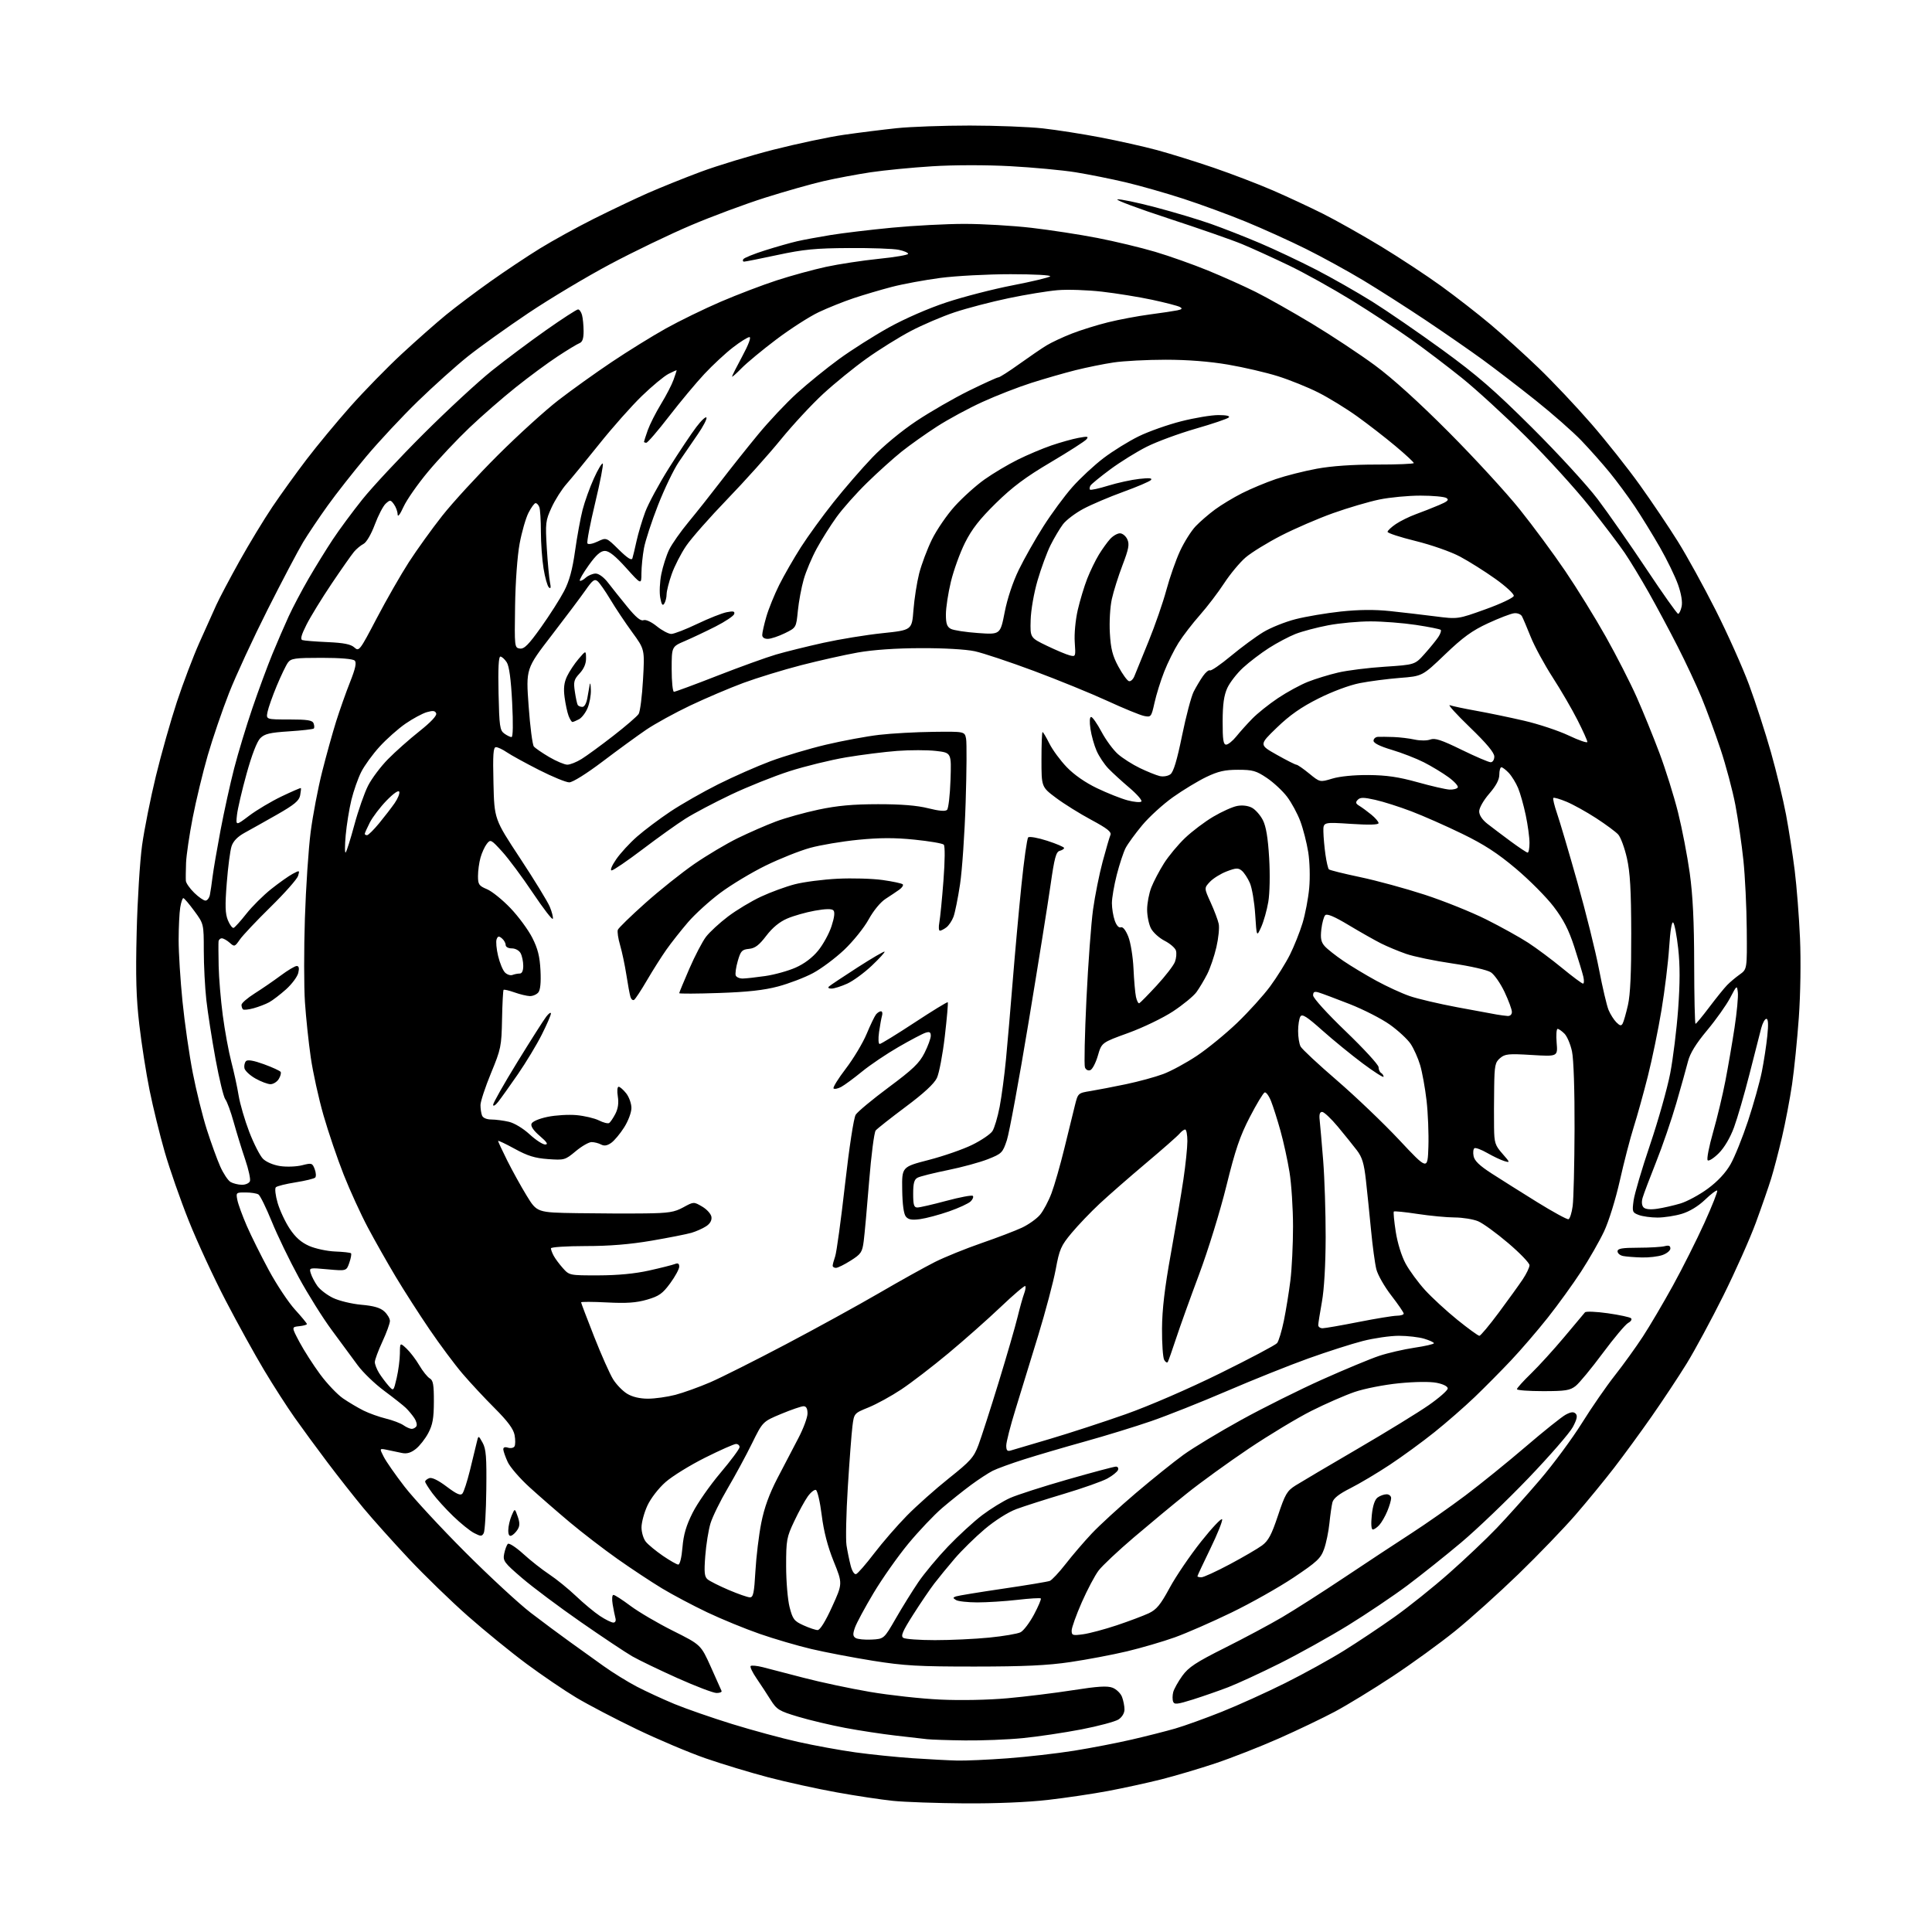 <?xml version="1.0" encoding="UTF-8" standalone="no"?>
<svg 
  version="1.1" 
  xmlns="http://www.w3.org/2000/svg" 
  xmlns:xlink="http://www.w3.org/1999/xlink" 
  xmlns:svg="http://www.w3.org/2000/svg"
  xmlns:rdf="http://www.w3.org/1999/02/22-rdf-syntax-ns#"
  xmlns:cc="http://creativecommons.org/ns#"
  xmlns:dc="http://purl.org/dc/elements/1.1/"
  viewBox="0 0 768 768"
  width="768"
  height="768"
>
<style>svg {background-color: white; }</style>"
<path stroke="none" fill="black" fill-rule="evenodd" d="M383.51,716.87C372.50,716.79 359.68,716.35 355.00,715.87C350.32,715.39 340.20,713.87 332.50,712.47C324.80,711.08 312.65,708.41 305.50,706.54C298.35,704.66 287.10,701.26 280.50,698.97C273.90,696.68 261.55,691.46 253.06,687.37C244.56,683.29 233.76,677.63 229.06,674.82C224.35,672.00 215.47,665.96 209.31,661.40C203.16,656.84 192.70,648.32 186.06,642.47C179.42,636.62 168.84,626.36 162.55,619.67C156.26,612.97 148.13,603.90 144.48,599.50C140.83,595.10 134.39,586.92 130.17,581.32C125.95,575.73 120.07,567.71 117.11,563.51C114.14,559.31 108.69,550.84 105.01,544.69C101.32,538.53 94.43,526.08 89.71,517.00C84.98,507.93 78.39,493.68 75.06,485.34C71.73,477.01 67.41,464.65 65.47,457.89C63.52,451.13 60.82,440.11 59.46,433.40C58.10,426.70 56.26,414.97 55.38,407.35C54.13,396.66 53.89,388.25 54.33,370.50C54.64,357.85 55.61,342.32 56.48,336.00C57.36,329.68 59.83,317.30 61.97,308.50C64.11,299.70 67.87,286.43 70.32,279.00C72.78,271.57 76.79,261.00 79.24,255.50C81.69,250.00 84.72,243.25 85.98,240.50C87.23,237.75 91.40,229.88 95.23,223.00C99.07,216.12 104.94,206.45 108.27,201.50C111.61,196.55 117.72,188.06 121.86,182.64C125.99,177.22 133.82,167.77 139.25,161.64C144.69,155.51 153.87,146.11 159.66,140.74C165.45,135.37 173.41,128.35 177.34,125.13C181.28,121.92 189.22,115.94 195.00,111.85C200.78,107.75 209.61,101.86 214.63,98.77C219.65,95.67 229.30,90.36 236.07,86.96C242.85,83.57 252.47,78.99 257.45,76.79C262.43,74.60 271.90,70.78 278.50,68.32C285.10,65.86 298.15,61.89 307.50,59.50C316.85,57.12 329.45,54.45 335.50,53.58C341.55,52.71 351.00,51.53 356.50,50.95C362.00,50.38 375.05,49.91 385.50,49.91C395.95,49.92 409.00,50.42 414.50,51.03C420.00,51.64 430.35,53.26 437.50,54.63C444.65,56.00 454.76,58.27 459.96,59.67C465.16,61.08 475.28,64.23 482.46,66.68C489.63,69.14 500.23,73.19 506.00,75.70C511.77,78.20 520.77,82.40 526.00,85.02C531.23,87.65 541.54,93.46 548.92,97.93C556.30,102.41 567.10,109.52 572.92,113.73C578.74,117.95 587.54,124.79 592.48,128.95C597.42,133.10 606.04,140.90 611.64,146.29C617.23,151.67 626.66,161.65 632.58,168.48C638.50,175.30 647.20,186.28 651.92,192.89C656.65,199.50 663.41,209.54 666.95,215.21C670.50,220.87 677.26,233.15 681.98,242.50C686.71,251.85 692.69,265.23 695.29,272.23C697.88,279.23 701.79,291.31 703.99,299.08C706.18,306.84 708.88,317.99 709.98,323.85C711.08,329.71 712.63,339.68 713.42,346.00C714.21,352.32 715.16,364.48 715.53,373.00C715.92,382.02 715.72,395.18 715.06,404.50C714.43,413.30 713.22,425.23 712.38,431.00C711.53,436.77 709.73,446.23 708.38,452.00C707.03,457.77 705.09,465.20 704.06,468.50C703.04,471.80 700.31,479.68 697.99,486.00C695.67,492.32 689.85,505.38 685.07,515.00C680.28,524.62 673.72,536.77 670.50,542.00C667.28,547.23 661.02,556.67 656.60,563.00C652.18,569.33 645.44,578.55 641.62,583.50C637.80,588.45 630.91,596.85 626.31,602.16C621.71,607.47 611.53,618.05 603.68,625.66C595.82,633.27 584.47,643.48 578.45,648.34C572.43,653.21 561.20,661.35 553.50,666.43C545.80,671.52 535.52,677.80 530.66,680.39C525.80,682.98 515.76,687.79 508.34,691.07C500.92,694.35 489.60,698.79 483.18,700.94C476.75,703.09 467.00,705.97 461.50,707.36C456.00,708.74 446.55,710.80 440.50,711.94C434.45,713.08 423.65,714.68 416.51,715.50C408.58,716.42 395.71,716.95 383.51,716.87zM380.50,699.85C383.80,699.93 392.80,699.53 400.50,698.96C408.20,698.39 420.10,697.03 426.94,695.94C433.79,694.84 444.14,692.84 449.94,691.49C455.75,690.15 463.50,688.18 467.17,687.12C470.83,686.06 479.16,683.06 485.67,680.46C492.18,677.87 503.57,672.70 511.00,668.99C518.42,665.28 528.93,659.48 534.34,656.10C539.75,652.73 548.75,646.73 554.33,642.76C559.92,638.80 569.67,631.00 575.99,625.41C582.32,619.83 590.88,611.72 595.02,607.38C599.16,603.05 606.88,594.43 612.17,588.23C617.47,582.03 624.96,571.90 628.82,565.72C632.68,559.53 638.58,551.00 641.94,546.74C645.29,542.49 650.30,535.54 653.07,531.30C655.84,527.06 661.21,517.94 665.01,511.04C668.81,504.15 674.44,492.94 677.52,486.15C680.60,479.35 682.89,473.56 682.61,473.28C682.33,472.99 680.16,474.62 677.80,476.89C675.11,479.47 671.65,481.58 668.57,482.51C665.86,483.33 661.50,484.00 658.88,484.00C656.27,484.00 652.92,483.54 651.43,482.97C648.88,482.01 648.77,481.69 649.38,477.22C649.73,474.63 652.68,464.62 655.94,455.00C659.19,445.38 662.79,432.62 663.94,426.66C665.08,420.69 666.50,409.20 667.09,401.13C667.84,390.81 667.85,383.65 667.11,377.05C666.54,371.89 665.65,367.25 665.13,366.73C664.56,366.16 663.94,369.98 663.51,376.65C663.12,382.62 661.75,393.83 660.46,401.56C659.18,409.30 656.74,421.10 655.05,427.79C653.36,434.48 650.83,443.61 649.41,448.08C648.00,452.55 645.52,462.12 643.90,469.35C642.24,476.75 639.50,485.56 637.64,489.50C635.82,493.36 631.70,500.56 628.49,505.50C625.27,510.45 619.30,518.71 615.22,523.85C611.14,529.00 604.58,536.62 600.65,540.78C596.72,544.95 590.22,551.51 586.21,555.36C582.20,559.20 575.00,565.49 570.21,569.32C565.42,573.16 557.45,578.98 552.50,582.25C547.55,585.53 540.52,589.71 536.87,591.56C532.24,593.89 530.06,595.61 529.65,597.24C529.33,598.53 528.80,602.26 528.46,605.54C528.13,608.82 527.18,613.41 526.35,615.75C525.02,619.48 523.54,620.86 514.19,627.12C508.33,631.03 497.23,637.29 489.52,641.02C481.81,644.76 471.68,649.19 467.00,650.87C462.32,652.55 453.77,655.05 448.00,656.43C442.23,657.80 432.10,659.72 425.50,660.69C416.42,662.04 407.17,662.47 387.50,662.48C365.12,662.49 359.48,662.17 347.00,660.18C339.02,658.90 328.00,656.80 322.50,655.50C317.00,654.20 307.77,651.50 302.00,649.49C296.23,647.49 286.84,643.64 281.15,640.94C275.45,638.23 267.35,633.94 263.15,631.40C258.94,628.86 251.00,623.61 245.50,619.73C240.00,615.85 231.45,609.28 226.50,605.13C221.55,600.97 214.35,594.71 210.50,591.20C206.65,587.70 202.75,583.18 201.82,581.17C200.90,579.15 200.11,576.91 200.07,576.18C200.03,575.33 200.68,575.08 201.92,575.47C202.97,575.81 204.14,575.58 204.51,574.98C204.89,574.37 204.91,572.34 204.56,570.47C204.10,568.03 201.86,565.01 196.64,559.78C192.63,555.78 186.86,549.58 183.81,546.00C180.75,542.42 174.89,534.55 170.77,528.50C166.65,522.45 160.58,513.00 157.29,507.50C154.00,502.00 149.03,493.23 146.25,488.00C143.47,482.77 139.14,473.32 136.64,467.00C134.14,460.68 130.51,450.02 128.59,443.33C126.67,436.64 124.39,426.29 123.53,420.33C122.67,414.37 121.63,404.50 121.22,398.39C120.81,392.28 120.80,377.28 121.20,365.07C121.59,352.86 122.63,337.41 123.49,330.73C124.36,324.05 126.41,313.29 128.05,306.82C129.68,300.35 132.19,291.33 133.62,286.77C135.06,282.22 137.55,275.17 139.17,271.10C141.30,265.72 141.80,263.40 141.00,262.60C140.32,261.92 135.28,261.50 127.87,261.50C117.21,261.50 115.68,261.72 114.45,263.40C113.69,264.44 111.69,268.60 110.01,272.63C108.33,276.66 106.69,281.32 106.35,282.98C105.75,286.00 105.75,286.00 114.91,286.00C122.24,286.00 124.18,286.31 124.65,287.54C124.98,288.39 125.02,289.32 124.73,289.60C124.45,289.88 120.03,290.39 114.90,290.72C107.24,291.22 105.21,291.70 103.47,293.44C102.15,294.76 100.10,300.07 98.03,307.53C96.20,314.11 94.48,321.48 94.21,323.89C93.71,328.29 93.71,328.29 99.10,324.22C102.07,321.98 107.85,318.55 111.93,316.59C116.02,314.64 119.47,313.14 119.60,313.27C119.72,313.40 119.59,314.71 119.31,316.19C118.90,318.31 117.00,319.89 110.15,323.80C105.39,326.50 99.60,329.76 97.27,331.03C94.43,332.59 92.71,334.36 92.04,336.42C91.49,338.12 90.63,344.68 90.14,351.00C89.42,360.08 89.52,363.20 90.60,365.84C91.36,367.67 92.38,369.02 92.88,368.84C93.37,368.65 95.65,366.13 97.92,363.24C100.20,360.35 104.64,355.93 107.78,353.43C110.93,350.93 114.78,348.20 116.34,347.37C119.12,345.89 119.17,345.91 118.49,348.18C118.10,349.45 113.20,355.00 107.59,360.50C101.99,366.00 96.47,371.85 95.33,373.50C93.33,376.39 93.18,376.43 91.30,374.75C90.22,373.79 88.82,373.00 88.17,373.00C87.53,373.00 86.94,373.56 86.87,374.25C86.80,374.94 86.82,379.32 86.92,384.00C87.01,388.68 87.75,397.51 88.56,403.63C89.37,409.75 90.90,418.08 91.96,422.13C93.02,426.18 94.33,432.20 94.86,435.50C95.40,438.80 97.30,445.31 99.09,449.97C100.88,454.62 103.33,459.42 104.54,460.64C105.84,461.93 108.67,463.13 111.39,463.54C113.95,463.92 117.86,463.77 120.08,463.21C123.91,462.23 124.17,462.31 125.10,464.75C125.63,466.17 125.72,467.68 125.29,468.11C124.85,468.54 121.35,469.39 117.50,470.00C113.65,470.61 110.12,471.49 109.65,471.96C109.18,472.42 109.50,475.22 110.36,478.17C111.22,481.12 113.37,485.73 115.15,488.41C117.42,491.85 119.70,493.86 122.87,495.27C125.35,496.36 130.00,497.36 133.21,497.49C136.42,497.61 139.27,497.93 139.53,498.20C139.79,498.46 139.49,500.15 138.86,501.96C137.72,505.25 137.72,505.25 130.28,504.58C122.85,503.90 122.84,503.91 123.55,506.20C123.94,507.47 125.11,509.70 126.14,511.16C127.17,512.63 129.98,514.78 132.37,515.94C134.78,517.10 139.83,518.32 143.62,518.66C148.54,519.09 151.14,519.84 152.75,521.30C153.99,522.43 155.00,524.14 155.00,525.10C155.00,526.07 153.65,529.78 152.00,533.34C150.35,536.91 149.00,540.55 149.00,541.45C149.00,542.34 149.76,544.29 150.68,545.79C151.61,547.28 153.29,549.53 154.40,550.80C156.44,553.10 156.44,553.10 157.68,547.80C158.36,544.88 158.93,540.51 158.96,538.08C159.00,533.65 159.00,533.65 161.60,536.08C163.02,537.41 165.32,540.41 166.69,542.76C168.07,545.10 169.94,547.43 170.85,547.94C172.18,548.68 172.49,550.47 172.47,557.18C172.45,563.78 171.99,566.36 170.25,569.66C169.04,571.94 166.81,574.79 165.29,575.98C163.34,577.52 161.73,577.99 159.77,577.58C158.24,577.26 155.60,576.71 153.90,576.35C150.80,575.71 150.80,575.71 152.54,579.10C153.49,580.97 157.23,586.33 160.84,591.00C164.46,595.67 175.31,607.40 184.96,617.05C194.61,626.71 206.32,637.53 211.00,641.12C215.68,644.70 222.59,649.85 226.38,652.56C230.16,655.28 236.23,659.64 239.88,662.25C243.52,664.86 249.50,668.56 253.16,670.47C256.83,672.38 263.58,675.49 268.16,677.39C272.75,679.28 283.02,682.85 291.00,685.32C298.98,687.79 310.79,690.99 317.25,692.43C323.71,693.88 333.96,695.75 340.02,696.59C346.08,697.43 356.32,698.48 362.77,698.92C369.22,699.35 377.20,699.77 380.50,699.85zM383.58,691.85C376.93,691.77 370.15,691.54 368.50,691.35C366.85,691.16 361.23,690.51 356.00,689.92C350.77,689.32 341.77,687.95 336.00,686.87C330.23,685.78 321.78,683.78 317.24,682.41C309.66,680.14 308.76,679.58 306.33,675.72C304.88,673.40 302.36,669.56 300.74,667.19C299.11,664.82 298.06,662.61 298.40,662.27C298.73,661.94 300.91,662.15 303.25,662.74C305.59,663.33 312.90,665.23 319.50,666.96C326.10,668.69 337.91,671.20 345.74,672.54C353.58,673.88 366.18,675.26 373.74,675.61C381.82,675.99 392.87,675.77 400.50,675.08C407.65,674.44 419.35,673.00 426.50,671.88C436.38,670.33 440.16,670.09 442.27,670.90C443.79,671.49 445.48,673.13 446.02,674.55C446.56,675.97 447.00,678.22 447.00,679.54C447.00,680.98 446.04,682.58 444.63,683.51C443.32,684.36 436.68,686.14 429.88,687.46C423.07,688.77 412.58,690.34 406.58,690.93C400.57,691.52 390.22,691.93 383.58,691.85zM474.20,675.58C468.05,677.51 466.80,677.65 466.34,676.44C466.03,675.64 466.05,673.96 466.36,672.69C466.68,671.42 468.31,668.50 469.97,666.19C472.48,662.73 475.39,660.81 486.87,655.06C494.50,651.24 504.74,645.77 509.62,642.90C514.51,640.03 525.70,632.88 534.50,627.00C543.30,621.12 555.23,613.26 561.00,609.53C566.77,605.80 576.45,599.03 582.50,594.48C588.55,589.93 599.35,581.19 606.50,575.06C613.65,568.93 620.79,563.22 622.36,562.37C624.47,561.24 625.52,561.12 626.35,561.95C627.17,562.77 626.87,564.18 625.22,567.28C623.99,569.60 616.07,578.71 607.62,587.53C599.17,596.35 587.14,607.87 580.88,613.14C574.62,618.41 564.94,626.12 559.38,630.29C553.81,634.45 543.24,641.56 535.88,646.10C528.52,650.63 516.31,657.43 508.74,661.22C501.17,665.00 491.95,669.26 488.24,670.69C484.53,672.11 478.21,674.31 474.20,675.58zM284.83,672.99C283.55,672.99 276.59,670.33 269.36,667.10C262.14,663.86 254.04,659.96 251.36,658.43C248.69,656.89 239.49,650.77 230.92,644.81C222.35,638.86 211.84,631.00 207.57,627.34C200.36,621.16 199.86,620.47 200.42,617.63C200.76,615.94 201.42,614.18 201.88,613.72C202.34,613.26 205.09,615.05 208.00,617.69C210.90,620.34 215.58,624.02 218.39,625.87C221.20,627.73 225.97,631.61 229.00,634.49C232.03,637.38 236.29,640.92 238.48,642.37C240.67,643.82 243.07,645.00 243.80,645.00C244.59,645.00 244.94,644.28 244.65,643.25C244.39,642.29 243.89,639.81 243.54,637.75C243.18,635.61 243.32,634.00 243.86,634.00C244.38,634.00 247.43,635.97 250.65,638.38C253.87,640.79 261.47,645.25 267.55,648.29C278.60,653.82 278.60,653.82 282.55,662.58C284.72,667.40 286.65,671.71 286.83,672.17C287.02,672.63 286.12,673.00 284.83,672.99zM346.45,651.76C351.40,651.50 351.40,651.50 356.09,643.36C358.66,638.89 362.69,632.40 365.04,628.94C367.39,625.48 372.70,619.11 376.84,614.77C380.98,610.44 387.10,604.83 390.43,602.30C393.77,599.78 398.76,596.70 401.53,595.47C404.30,594.23 414.60,590.92 424.41,588.11C434.23,585.30 442.86,583.00 443.60,583.00C444.34,583.00 444.71,583.60 444.42,584.34C444.14,585.08 442.24,586.60 440.20,587.73C438.17,588.85 430.43,591.59 423.00,593.81C415.57,596.03 406.99,598.78 403.93,599.92C400.68,601.14 395.47,604.45 391.43,607.86C387.62,611.08 382.24,616.37 379.47,619.61C376.70,622.85 373.06,627.30 371.38,629.50C369.69,631.70 365.92,637.25 363.00,641.84C358.74,648.53 357.97,650.37 359.09,651.08C359.87,651.57 365.51,651.98 371.64,651.98C377.77,651.99 387.45,651.54 393.14,650.98C398.84,650.42 404.48,649.46 405.68,648.85C406.88,648.24 409.29,645.06 411.03,641.80C412.77,638.53 413.99,635.65 413.74,635.40C413.49,635.15 409.28,635.40 404.39,635.97C399.50,636.53 392.35,636.98 388.50,636.98C384.65,636.97 380.84,636.55 380.03,636.04C378.73,635.22 378.73,635.05 380.03,634.59C380.84,634.30 389.21,632.93 398.64,631.54C408.06,630.16 416.46,628.76 417.30,628.44C418.13,628.12 420.98,625.08 423.63,621.68C426.27,618.28 430.93,612.85 433.97,609.62C437.01,606.38 444.90,599.15 451.50,593.53C458.10,587.92 466.65,581.05 470.50,578.27C474.35,575.49 484.65,569.26 493.40,564.44C502.14,559.62 516.65,552.39 525.63,548.37C534.62,544.35 544.79,540.12 548.23,538.98C551.68,537.83 557.99,536.38 562.25,535.74C566.51,535.11 570.00,534.31 570.00,533.95C570.00,533.60 568.26,532.80 566.13,532.16C564.01,531.52 559.47,531.00 556.05,531.00C552.63,531.00 546.20,531.93 541.76,533.06C537.33,534.19 527.57,537.32 520.07,540.01C512.58,542.70 498.08,548.50 487.86,552.90C477.63,557.30 464.02,562.71 457.62,564.92C451.21,567.13 439.34,570.78 431.23,573.03C423.13,575.28 412.27,578.47 407.11,580.11C401.94,581.75 396.32,583.80 394.61,584.66C392.90,585.53 389.02,588.06 386.00,590.29C382.98,592.52 377.83,596.63 374.56,599.42C371.30,602.21 365.22,608.62 361.06,613.65C356.90,618.69 350.68,627.52 347.24,633.28C343.80,639.04 340.48,645.21 339.86,646.98C338.95,649.57 339.01,650.40 340.11,651.12C340.88,651.61 343.73,651.90 346.45,651.76zM430.58,649.64C433.09,649.30 439.13,647.68 443.99,646.06C448.86,644.43 454.55,642.28 456.65,641.30C459.75,639.83 461.30,637.95 464.98,631.15C467.47,626.56 473.08,618.30 477.46,612.79C481.84,607.28 485.60,603.30 485.82,603.96C486.04,604.62 483.92,609.88 481.11,615.66C478.30,621.44 476.00,626.35 476.00,626.58C476.00,626.81 476.70,627.00 477.56,627.00C478.43,627.00 483.49,624.68 488.81,621.85C494.14,619.01 499.92,615.64 501.66,614.36C504.19,612.50 505.46,610.12 508.01,602.47C510.85,593.93 511.61,592.64 514.98,590.51C517.07,589.20 528.16,582.64 539.64,575.94C551.11,569.25 563.88,561.41 568.00,558.53C572.12,555.65 575.50,552.68 575.50,551.93C575.50,551.11 573.73,550.21 571.09,549.69C568.43,549.17 562.48,549.24 556.09,549.87C550.20,550.46 542.39,551.99 538.50,553.32C534.65,554.64 526.92,558.02 521.33,560.83C515.74,563.64 504.49,570.42 496.33,575.90C488.17,581.39 477.12,589.39 471.77,593.69C466.41,597.98 456.94,605.84 450.72,611.14C444.50,616.44 438.20,622.36 436.73,624.29C435.25,626.22 432.24,631.92 430.02,636.95C427.81,641.98 426.00,647.03 426.00,648.18C426.00,650.09 426.40,650.22 430.58,649.64zM325.02,647.98C325.97,647.99 328.11,644.56 330.75,638.75C334.97,629.50 334.97,629.50 331.41,620.70C329.00,614.73 327.46,608.81 326.64,602.27C325.98,596.98 324.93,592.48 324.32,592.27C323.71,592.07 322.25,593.25 321.08,594.89C319.91,596.53 317.50,600.94 315.73,604.69C312.70,611.08 312.50,612.18 312.50,622.50C312.50,628.57 313.12,635.90 313.87,638.85C315.11,643.67 315.67,644.40 319.37,646.08C321.64,647.11 324.18,647.97 325.02,647.98zM298.10,634.97C299.43,635.00 299.80,633.23 300.29,624.53C300.62,618.78 301.66,610.16 302.61,605.39C303.80,599.36 305.77,593.93 309.05,587.60C311.65,582.60 315.40,575.41 317.39,571.63C319.37,567.85 321.00,563.46 321.00,561.88C321.00,559.93 320.49,559.00 319.43,559.00C318.57,559.00 314.56,560.37 310.53,562.05C303.20,565.10 303.20,565.10 298.92,573.80C296.57,578.59 292.21,586.62 289.25,591.66C286.28,596.70 283.21,602.98 282.42,605.60C281.63,608.23 280.70,614.01 280.36,618.46C279.85,625.09 280.02,626.77 281.30,627.83C282.16,628.54 285.93,630.44 289.68,632.04C293.43,633.64 297.22,634.96 298.10,634.97zM340.31,625.73C340.96,625.52 344.20,621.81 347.50,617.48C350.80,613.16 356.65,606.42 360.50,602.50C364.35,598.58 371.86,591.90 377.19,587.65C385.84,580.76 387.11,579.33 388.97,574.36C390.11,571.30 393.70,560.18 396.93,549.65C400.16,539.12 403.57,527.39 404.49,523.58C405.42,519.77 406.60,515.55 407.12,514.19C407.63,512.83 407.83,511.50 407.56,511.22C407.28,510.95 402.88,514.69 397.78,519.55C392.67,524.41 383.32,532.69 377.00,537.95C370.68,543.22 362.25,549.68 358.28,552.32C354.31,554.96 348.46,558.17 345.28,559.46C339.50,561.81 339.50,561.81 338.85,567.00C338.49,569.85 337.67,580.71 337.02,591.14C336.37,601.56 336.14,611.98 336.50,614.29C336.86,616.61 337.60,620.22 338.14,622.31C338.70,624.52 339.61,625.96 340.31,625.73zM269.60,621.94C270.26,621.98 270.95,619.18 271.29,615.11C271.71,610.03 272.78,606.41 275.33,601.34C277.23,597.56 282.21,590.43 286.39,585.49C290.57,580.54 293.99,575.94 293.99,575.25C294.00,574.56 293.36,574.00 292.58,574.00C291.80,574.00 286.27,576.45 280.28,579.45C274.30,582.44 267.22,586.81 264.56,589.16C261.80,591.59 258.70,595.59 257.37,598.46C256.08,601.23 255.02,605.14 255.01,607.14C255.00,609.14 255.79,611.73 256.75,612.90C257.71,614.07 260.75,616.57 263.50,618.46C266.25,620.34 269.00,621.91 269.60,621.94zM192.29,609.45C191.55,610.78 191.11,610.77 188.48,609.42C186.84,608.58 183.09,605.55 180.14,602.69C177.18,599.84 173.47,595.74 171.89,593.60C170.30,591.45 169.00,589.37 169.00,588.96C169.00,588.55 169.73,587.93 170.63,587.59C171.67,587.19 174.19,588.41 177.54,590.94C181.52,593.94 183.06,594.63 183.82,593.71C184.38,593.05 185.72,588.90 186.81,584.50C187.90,580.10 189.10,575.15 189.48,573.50C190.17,570.50 190.17,570.50 191.84,573.50C193.22,575.99 193.47,579.18 193.31,592.23C193.21,600.88 192.75,608.63 192.29,609.45zM203.27,610.45C202.43,610.77 202.02,610.02 202.05,608.22C202.07,606.72 202.66,604.16 203.36,602.51C204.64,599.52 204.64,599.52 205.79,602.82C206.67,605.34 206.66,606.58 205.74,608.04C205.08,609.10 203.97,610.18 203.27,610.45zM545.71,608.00C545.10,608.00 544.95,605.77 545.31,602.27C545.70,598.50 546.50,596.11 547.64,595.27C548.60,594.57 550.20,594.00 551.19,594.00C552.19,594.00 553.00,594.69 553.00,595.53C553.00,596.37 552.31,598.72 551.46,600.75C550.62,602.77 549.20,605.23 548.31,606.21C547.42,607.20 546.25,608.00 545.71,608.00zM401.75,576.61C402.71,576.32 409.80,574.22 417.50,571.95C425.20,569.67 438.70,565.27 447.50,562.16C456.88,558.84 472.40,552.12 485.00,545.91C496.82,540.08 507.02,534.68 507.66,533.91C508.30,533.13 509.51,529.12 510.36,525.00C511.20,520.88 512.37,513.69 512.95,509.03C513.53,504.37 514.00,494.69 514.00,487.53C513.99,480.36 513.37,470.65 512.60,465.95C511.84,461.25 510.22,453.82 508.99,449.45C507.77,445.08 506.09,439.79 505.26,437.71C504.43,435.62 503.29,434.07 502.73,434.26C502.17,434.44 499.51,438.85 496.82,444.05C492.89,451.63 491.05,457.05 487.49,471.50C485.03,481.47 480.21,497.09 476.69,506.50C473.19,515.85 469.06,527.33 467.53,532.00C465.99,536.67 464.50,540.90 464.23,541.38C463.95,541.86 463.30,541.51 462.79,540.59C462.27,539.67 461.88,534.07 461.92,528.16C461.97,520.50 462.98,511.94 465.42,498.45C467.30,488.03 469.56,474.72 470.42,468.87C471.29,463.03 472.00,456.16 472.00,453.62C472.00,451.08 471.61,449.00 471.12,449.00C470.64,449.00 469.63,449.75 468.87,450.66C468.12,451.57 462.13,456.84 455.56,462.37C449.00,467.90 440.71,475.14 437.15,478.46C433.59,481.78 428.57,487.03 425.99,490.12C421.75,495.20 421.14,496.59 419.66,504.62C418.75,509.50 415.60,521.38 412.66,531.00C409.72,540.62 405.67,553.81 403.66,560.31C401.65,566.80 400.00,573.25 400.00,574.63C400.00,576.55 400.41,577.01 401.75,576.61zM163.66,568.00C164.33,568.00 165.17,567.53 165.53,566.96C165.88,566.38 165.51,564.92 164.70,563.71C163.89,562.49 162.38,560.69 161.36,559.69C160.34,558.70 156.45,555.63 152.73,552.87C149.00,550.11 144.24,545.52 142.16,542.68C140.07,539.83 135.45,533.57 131.90,528.76C128.34,523.96 122.42,514.51 118.75,507.76C115.07,501.02 110.24,491.02 108.02,485.55C105.79,480.08 103.42,475.25 102.74,474.82C102.06,474.38 99.76,474.02 97.62,474.02C93.84,474.00 93.76,474.07 94.36,477.05C94.69,478.72 96.38,483.33 98.10,487.30C99.82,491.26 103.77,499.19 106.87,504.93C109.96,510.66 114.64,517.70 117.25,520.57C119.86,523.43 122.00,526.03 122.00,526.33C122.00,526.63 120.62,527.01 118.93,527.19C115.87,527.50 115.87,527.50 119.05,533.50C120.81,536.80 124.49,542.55 127.24,546.28C129.99,550.02 134.10,554.34 136.37,555.90C138.64,557.45 142.30,559.62 144.50,560.72C146.70,561.81 150.71,563.25 153.41,563.91C156.11,564.57 159.25,565.76 160.38,566.55C161.52,567.35 162.99,568.00 163.66,568.00zM257.54,556.00C260.31,556.00 265.23,555.31 268.47,554.47C271.70,553.62 277.95,551.37 282.36,549.47C286.76,547.56 300.29,540.76 312.43,534.36C324.57,527.96 341.25,518.79 349.50,513.99C357.75,509.18 367.72,503.64 371.65,501.66C375.58,499.69 383.90,496.32 390.15,494.16C396.39,492.01 403.64,489.24 406.26,488.01C408.87,486.78 412.10,484.48 413.43,482.90C414.76,481.32 416.82,477.44 418.01,474.27C419.20,471.09 421.49,463.10 423.10,456.50C424.72,449.90 426.59,442.25 427.27,439.51C428.51,434.53 428.52,434.51 433.51,433.70C436.25,433.25 442.60,432.03 447.62,430.98C452.63,429.93 459.30,428.11 462.42,426.94C465.55,425.77 471.57,422.50 475.80,419.68C480.04,416.85 487.22,410.97 491.78,406.61C496.33,402.24 502.24,395.71 504.91,392.09C507.58,388.46 511.12,382.80 512.77,379.50C514.42,376.20 516.67,370.57 517.76,367.00C518.85,363.43 520.06,357.12 520.43,353.00C520.82,348.74 520.65,342.57 520.04,338.73C519.44,335.00 518.03,329.47 516.89,326.44C515.76,323.41 513.39,319.04 511.63,316.72C509.87,314.40 506.26,311.04 503.60,309.25C499.36,306.39 497.97,306.00 492.14,306.00C486.88,306.00 484.25,306.60 479.50,308.88C476.20,310.47 470.25,314.07 466.29,316.88C462.32,319.70 456.80,324.73 454.03,328.06C451.26,331.39 448.30,335.46 447.44,337.11C446.59,338.77 445.01,343.54 443.94,347.72C442.87,351.90 442.00,356.98 442.00,359.01C442.00,361.04 442.50,364.15 443.12,365.91C443.80,367.87 444.75,368.93 445.54,368.62C446.35,368.31 447.46,369.70 448.51,372.31C449.44,374.63 450.36,380.29 450.58,385.00C450.79,389.68 451.24,394.76 451.57,396.30C451.91,397.84 452.49,398.97 452.88,398.80C453.26,398.64 456.38,395.46 459.81,391.75C463.24,388.03 466.50,383.81 467.05,382.37C467.60,380.92 467.78,378.89 467.45,377.85C467.12,376.81 465.10,375.07 462.95,373.97C460.80,372.88 458.36,370.66 457.52,369.04C456.68,367.42 456.00,364.06 456.00,361.57C456.00,359.08 456.75,355.12 457.67,352.77C458.59,350.42 460.85,346.13 462.68,343.22C464.51,340.32 468.29,335.77 471.07,333.12C473.86,330.46 478.90,326.65 482.29,324.65C485.67,322.65 489.95,320.72 491.80,320.38C493.86,319.99 496.13,320.27 497.67,321.09C499.05,321.83 501.00,324.04 502.01,326.01C503.28,328.52 504.03,333.01 504.51,341.04C504.90,347.66 504.75,355.04 504.17,358.50C503.61,361.80 502.34,366.30 501.35,368.50C499.54,372.50 499.54,372.50 498.96,363.50C498.64,358.55 497.69,352.93 496.84,351.00C496.00,349.07 494.56,346.88 493.64,346.12C492.22,344.94 491.35,344.98 487.64,346.39C485.25,347.30 482.25,349.17 480.97,350.53C478.64,353.01 478.64,353.01 481.26,358.76C482.70,361.92 484.14,365.74 484.46,367.26C484.78,368.77 484.36,372.94 483.53,376.53C482.70,380.11 481.06,384.93 479.88,387.24C478.70,389.55 476.78,392.76 475.62,394.37C474.45,395.98 470.25,399.43 466.29,402.04C462.31,404.66 454.34,408.50 448.50,410.62C437.92,414.45 437.92,414.45 436.42,419.64C435.59,422.49 434.24,425.08 433.42,425.39C432.55,425.73 431.66,425.27 431.28,424.30C430.93,423.38 431.20,411.13 431.88,397.07C432.56,383.00 433.75,367.00 434.51,361.50C435.28,356.00 436.99,347.45 438.32,342.50C439.65,337.55 441.04,332.79 441.41,331.92C441.92,330.72 440.16,329.32 433.83,325.92C429.29,323.49 422.97,319.55 419.79,317.17C414.00,312.83 414.00,312.83 414.00,301.92C414.00,295.91 414.19,291.00 414.43,291.00C414.67,291.00 415.88,293.05 417.14,295.56C418.39,298.07 421.49,302.29 424.04,304.94C426.94,307.97 431.42,311.09 436.08,313.32C440.16,315.28 445.62,317.45 448.22,318.14C450.81,318.83 453.28,319.05 453.71,318.62C454.13,318.20 452.01,315.75 448.99,313.18C445.97,310.62 442.19,307.16 440.60,305.51C439.00,303.85 436.90,300.70 435.93,298.50C434.96,296.30 433.85,292.36 433.47,289.75C433.05,286.86 433.15,285.00 433.75,285.00C434.28,285.00 436.14,287.66 437.87,290.90C439.60,294.15 442.54,298.14 444.40,299.77C446.26,301.41 450.19,303.91 453.14,305.33C456.09,306.75 459.62,308.17 461.00,308.50C462.40,308.83 464.27,308.52 465.25,307.79C466.48,306.89 467.88,302.25 469.88,292.44C471.46,284.71 473.54,276.83 474.51,274.94C475.48,273.05 477.14,270.26 478.21,268.74C479.28,267.22 480.52,266.21 480.98,266.49C481.43,266.77 485.19,264.18 489.32,260.75C493.46,257.31 499.25,253.05 502.19,251.27C505.13,249.49 510.90,247.18 515.02,246.13C519.13,245.08 527.23,243.71 533.01,243.09C540.15,242.33 546.40,242.27 552.51,242.91C557.46,243.43 565.55,244.38 570.50,245.01C579.50,246.16 579.50,246.16 590.50,242.20C596.56,240.03 601.61,237.63 601.75,236.88C601.89,236.12 598.59,233.06 594.41,230.09C590.23,227.11 583.90,223.13 580.35,221.24C576.71,219.31 568.99,216.60 562.69,215.05C556.54,213.54 551.53,211.90 551.57,211.40C551.62,210.91 553.10,209.51 554.88,208.31C556.66,207.11 560.23,205.35 562.81,204.41C565.39,203.47 569.52,201.85 571.98,200.80C575.48,199.33 576.14,198.70 574.98,197.97C574.17,197.45 569.54,197.02 564.71,197.02C559.87,197.01 552.49,197.71 548.30,198.57C544.11,199.44 535.85,201.87 529.94,203.98C524.04,206.08 514.74,210.10 509.28,212.90C503.82,215.71 497.48,219.61 495.17,221.58C492.87,223.55 489.03,228.16 486.63,231.83C484.24,235.50 479.89,241.20 476.97,244.50C474.05,247.80 470.24,252.75 468.50,255.50C466.76,258.25 464.19,263.43 462.79,267.00C461.38,270.57 459.65,276.13 458.94,279.34C457.68,285.00 457.56,285.16 454.81,284.61C453.26,284.30 446.70,281.62 440.24,278.64C433.78,275.67 420.62,270.30 411.00,266.71C401.38,263.12 390.80,259.60 387.50,258.88C383.96,258.12 375.14,257.61 366.00,257.65C356.13,257.68 347.05,258.31 341.00,259.38C335.77,260.31 325.65,262.58 318.50,264.42C311.35,266.27 301.00,269.44 295.50,271.47C290.00,273.51 280.49,277.56 274.36,280.47C268.23,283.39 260.37,287.71 256.89,290.07C253.41,292.44 245.62,298.11 239.58,302.69C233.15,307.55 227.64,311.00 226.28,311.00C225.01,311.00 219.58,308.77 214.23,306.05C208.88,303.33 203.15,300.19 201.50,299.06C199.85,297.93 197.90,297.01 197.16,297.01C196.08,297.00 195.88,299.82 196.16,311.31C196.50,325.62 196.50,325.62 206.73,341.15C212.36,349.69 217.67,358.37 218.54,360.43C219.40,362.50 219.95,364.66 219.76,365.23C219.56,365.81 215.98,361.15 211.78,354.89C207.59,348.62 202.10,341.25 199.59,338.50C195.19,333.67 194.98,333.57 193.51,335.45C192.67,336.53 191.54,339.00 191.00,340.95C190.45,342.90 190.01,346.18 190.01,348.24C190.00,351.58 190.38,352.13 193.58,353.47C195.55,354.29 199.76,357.69 202.93,361.01C206.10,364.33 210.00,369.63 211.59,372.77C213.80,377.12 214.57,380.23 214.85,385.76C215.09,390.55 214.80,393.54 213.99,394.51C213.31,395.33 211.80,395.98 210.63,395.96C209.46,395.93 206.72,395.28 204.54,394.50C202.36,393.73 200.40,393.27 200.18,393.48C199.97,393.70 199.69,398.97 199.57,405.19C199.36,415.94 199.14,417.00 195.17,426.61C192.88,432.18 191.00,437.88 191.00,439.28C191.00,440.69 191.27,442.55 191.61,443.42C191.98,444.39 193.43,445.01 195.36,445.02C197.09,445.04 200.20,445.44 202.28,445.93C204.45,446.43 207.96,448.55 210.51,450.90C212.95,453.16 215.75,454.98 216.73,454.96C218.02,454.94 217.44,454.02 214.60,451.58C212.07,449.42 210.90,447.70 211.28,446.71C211.63,445.80 214.24,444.68 217.66,443.97C220.85,443.30 226.03,443.00 229.18,443.28C232.32,443.57 236.32,444.51 238.07,445.38C239.81,446.26 241.64,446.72 242.13,446.42C242.62,446.12 243.73,444.48 244.61,442.79C245.69,440.69 246.01,438.46 245.59,435.85C245.24,433.68 245.39,432.00 245.92,432.00C246.43,432.00 247.79,433.19 248.93,434.63C250.07,436.08 251.00,438.70 251.00,440.44C251.00,442.22 249.73,445.61 248.10,448.17C246.51,450.69 244.19,453.45 242.95,454.32C241.35,455.44 240.17,455.63 238.91,454.95C237.93,454.43 236.24,454.00 235.16,454.00C234.08,454.00 231.24,455.63 228.86,457.62C224.64,461.14 224.35,461.22 217.85,460.76C212.62,460.38 209.74,459.49 204.59,456.66C200.96,454.67 198.00,453.27 198.00,453.54C198.00,453.82 199.62,457.30 201.60,461.27C203.59,465.25 207.06,471.54 209.33,475.25C213.46,482.00 213.46,482.00 229.48,482.25C238.29,482.39 250.44,482.43 256.48,482.35C265.83,482.23 268.08,481.87 271.61,479.94C275.76,477.67 275.76,477.67 279.13,479.64C280.98,480.72 282.64,482.56 282.81,483.74C283.01,485.12 282.27,486.44 280.68,487.47C279.34,488.35 276.73,489.51 274.87,490.06C273.02,490.60 265.88,492.01 259.00,493.19C250.39,494.66 242.22,495.33 232.75,495.33C225.19,495.34 219.00,495.74 219.00,496.23C219.00,496.73 219.49,498.06 220.10,499.19C220.70,500.32 222.35,502.54 223.77,504.12C226.32,506.98 226.40,507.00 237.92,506.98C245.56,506.96 252.39,506.31 258.00,505.06C262.68,504.02 267.29,502.85 268.25,502.48C269.51,501.98 270.00,502.27 270.00,503.51C270.00,504.46 268.39,507.43 266.42,510.11C263.38,514.25 261.98,515.24 257.21,516.63C252.93,517.87 249.10,518.14 241.29,517.74C235.63,517.45 231.00,517.43 231.00,517.70C231.00,517.97 233.33,524.11 236.18,531.34C239.03,538.58 242.42,546.20 243.72,548.29C245.01,550.37 247.52,552.95 249.29,554.03C251.35,555.29 254.30,555.99 257.54,556.00zM613.37,553.00C607.66,553.00 603.00,552.65 603.00,552.22C603.00,551.79 605.54,548.97 608.64,545.97C611.74,542.96 617.66,536.45 621.81,531.50C625.96,526.55 629.66,522.13 630.05,521.68C630.43,521.22 634.52,521.39 639.12,522.04C643.73,522.70 647.89,523.59 648.36,524.02C648.83,524.46 648.33,525.29 647.24,525.87C646.15,526.45 641.60,531.87 637.11,537.91C632.63,543.94 627.79,549.81 626.35,550.94C624.09,552.72 622.31,553.00 613.37,553.00zM588.07,531.00C588.55,531.00 592.03,526.84 595.81,521.75C599.59,516.66 603.88,510.71 605.34,508.52C606.80,506.33 608.00,503.82 608.00,502.94C608.00,502.07 604.19,498.11 599.52,494.14C594.86,490.17 589.48,486.26 587.56,485.46C585.64,484.66 581.46,483.98 578.28,483.96C575.10,483.95 568.45,483.31 563.50,482.56C558.55,481.80 554.31,481.38 554.07,481.60C553.84,481.83 554.18,485.45 554.83,489.64C555.53,494.14 557.14,499.32 558.76,502.31C560.27,505.09 563.75,509.83 566.49,512.84C569.24,515.85 575.02,521.17 579.34,524.66C583.66,528.15 587.59,531.00 588.07,531.00zM525.75,528.00C526.71,527.99 533.12,526.88 540.00,525.52C546.88,524.16 553.74,523.04 555.25,523.02C556.76,523.01 558.00,522.63 558.00,522.18C558.00,521.73 555.78,518.50 553.07,514.99C550.36,511.49 547.68,506.80 547.12,504.56C546.56,502.33 545.61,495.32 545.01,489.00C544.40,482.68 543.49,473.73 542.97,469.12C542.23,462.49 541.48,460.01 539.38,457.26C537.92,455.34 534.52,451.13 531.83,447.89C529.13,444.65 526.32,442.00 525.57,442.00C524.64,442.00 524.33,443.00 524.59,445.25C524.79,447.04 525.41,454.26 525.98,461.30C526.54,468.35 526.98,482.07 526.97,491.80C526.94,502.73 526.38,512.56 525.48,517.50C524.69,521.90 524.03,526.06 524.02,526.75C524.01,527.44 524.79,528.00 525.75,528.00zM332.30,504.00C331.59,504.00 331.00,503.62 331.00,503.15C331.00,502.68 331.45,500.99 332.00,499.40C332.55,497.80 334.31,484.98 335.90,470.89C337.58,456.09 339.37,444.38 340.15,443.13C340.89,441.94 346.79,437.04 353.26,432.23C362.91,425.06 365.46,422.62 367.51,418.55C368.88,415.83 370.00,412.77 370.00,411.74C370.00,410.30 369.52,410.02 367.92,410.53C366.77,410.89 361.93,413.44 357.17,416.19C352.40,418.94 345.86,423.35 342.64,425.99C339.41,428.63 335.70,431.36 334.39,432.06C333.08,432.76 331.71,433.04 331.35,432.68C330.99,432.33 333.19,428.76 336.25,424.77C339.30,420.77 343.01,414.57 344.50,411.00C345.99,407.43 347.67,403.94 348.23,403.25C348.79,402.56 349.67,402.00 350.19,402.00C350.71,402.00 350.91,402.79 350.62,403.75C350.34,404.71 349.81,407.64 349.44,410.25C349.06,412.94 349.17,415.00 349.69,415.00C350.19,415.00 356.40,411.19 363.49,406.53C370.58,401.86 376.55,398.21 376.75,398.41C376.95,398.61 376.42,404.70 375.58,411.93C374.74,419.17 373.32,426.63 372.43,428.51C371.34,430.80 367.20,434.63 359.99,440.00C354.05,444.44 348.70,448.66 348.10,449.38C347.50,450.10 346.33,459.20 345.49,469.60C344.66,479.99 343.69,490.69 343.34,493.36C342.77,497.78 342.30,498.49 338.16,501.11C335.66,502.70 333.02,504.00 332.30,504.00zM652.60,499.86C649.80,499.79 646.49,499.53 645.25,499.29C644.01,499.06 643.00,498.22 643.00,497.43C643.00,496.31 644.77,496.00 651.25,495.99C655.79,495.98 660.51,495.70 661.75,495.37C663.36,494.94 664.00,495.20 664.00,496.29C664.00,497.12 662.58,498.30 660.85,498.90C659.12,499.51 655.41,499.94 652.60,499.86zM365.78,484.62C362.48,485.07 361.10,484.83 360.10,483.62C359.24,482.59 358.73,478.82 358.64,472.94C358.50,463.86 358.50,463.86 369.20,461.09C375.08,459.57 382.85,456.87 386.47,455.09C390.09,453.31 393.71,450.85 394.50,449.64C395.30,448.42 396.59,444.07 397.38,439.96C398.16,435.86 399.30,427.32 399.90,421.00C400.51,414.68 401.70,400.73 402.57,390.00C403.43,379.27 404.98,362.22 406.01,352.11C407.04,342.00 408.26,333.34 408.72,332.88C409.18,332.42 412.59,333.02 416.28,334.22C419.98,335.42 423.00,336.71 423.00,337.09C423.00,337.46 422.21,337.97 421.24,338.23C419.80,338.60 419.14,341.05 417.64,351.59C416.63,358.69 412.70,383.29 408.89,406.26C405.09,429.23 401.19,450.38 400.24,453.26C398.58,458.25 398.22,458.61 392.74,460.78C389.57,462.04 382.37,464.00 376.74,465.14C371.11,466.28 365.71,467.64 364.75,468.15C363.41,468.85 363.00,470.35 363.00,474.54C363.00,478.97 363.31,480.00 364.67,480.00C365.58,480.00 370.77,478.81 376.19,477.35C381.60,475.90 386.34,475.01 386.71,475.38C387.08,475.75 386.70,476.73 385.87,477.56C385.03,478.40 381.15,480.19 377.25,481.55C373.34,482.91 368.18,484.29 365.78,484.62zM623.50,484.66C624.05,484.48 624.80,482.13 625.16,479.42C625.53,476.71 625.86,462.93 625.91,448.80C625.96,433.45 625.55,421.02 624.89,417.94C624.29,415.11 622.94,411.94 621.89,410.89C620.85,409.85 619.63,409.00 619.17,409.00C618.71,409.00 618.54,411.47 618.79,414.50C619.25,420.00 619.25,420.00 608.87,419.37C599.63,418.81 598.26,418.95 596.30,420.62C594.34,422.29 594.08,423.54 593.96,432.00C593.88,437.23 593.85,444.52 593.91,448.22C593.99,454.29 594.31,455.28 597.23,458.60C600.34,462.16 600.37,462.25 597.98,461.54C596.61,461.13 593.58,459.69 591.24,458.35C588.89,457.00 586.59,456.14 586.12,456.43C585.65,456.72 585.49,458.12 585.77,459.56C586.12,461.42 588.14,463.37 592.88,466.43C596.52,468.78 604.67,473.91 611.00,477.84C617.33,481.76 622.95,484.83 623.50,484.66zM658.80,480.50C661.17,480.15 665.28,479.21 667.95,478.42C670.62,477.63 675.53,474.97 678.87,472.52C682.82,469.61 685.96,466.24 687.91,462.83C689.55,459.96 692.69,452.18 694.88,445.55C697.07,438.92 699.53,430.12 700.36,426.00C701.18,421.88 702.16,415.46 702.54,411.75C703.01,407.16 702.89,405.00 702.16,405.00C701.56,405.00 700.64,406.69 700.10,408.75C699.57,410.81 697.47,419.02 695.44,427.00C693.41,434.98 690.64,444.50 689.29,448.17C687.78,452.27 685.44,456.23 683.23,458.44C681.25,460.41 679.27,461.67 678.83,461.23C678.38,460.78 679.35,455.78 680.97,450.11C682.59,444.44 684.80,435.24 685.87,429.65C686.95,424.07 688.59,414.55 689.51,408.50C690.43,402.45 691.02,396.15 690.82,394.50C690.47,391.55 690.42,391.59 687.75,396.68C686.26,399.52 682.15,405.32 678.62,409.55C674.18,414.87 671.83,418.68 671.02,421.87C670.37,424.42 668.28,431.90 666.37,438.50C664.45,445.10 660.83,455.68 658.30,462.00C655.78,468.32 653.38,474.69 652.96,476.15C652.49,477.79 652.63,479.24 653.35,479.97C654.09,480.71 656.05,480.91 658.80,480.50zM96.14,470.97C97.60,470.99 99.04,470.34 99.35,469.54C99.66,468.74 98.81,464.86 97.47,460.92C96.13,456.98 94.08,450.32 92.91,446.13C91.75,441.93 90.24,437.82 89.57,437.00C88.90,436.18 87.15,428.98 85.68,421.00C84.22,413.02 82.57,402.45 82.02,397.50C81.47,392.55 81.01,383.72 81.01,377.88C81.00,367.25 81.00,367.25 77.25,362.14C75.19,359.33 73.22,357.02 72.88,357.02C72.54,357.01 71.98,358.69 71.64,360.75C71.30,362.81 71.02,368.60 71.01,373.61C71.00,378.62 71.69,389.61 72.54,398.04C73.38,406.47 75.22,419.24 76.62,426.43C78.02,433.62 80.54,443.77 82.21,449.00C83.88,454.23 86.27,460.81 87.52,463.64C88.77,466.47 90.63,469.27 91.65,469.86C92.67,470.45 94.69,470.95 96.14,470.97zM567.81,455.85C567.98,450.71 567.65,442.45 567.08,437.50C566.51,432.55 565.36,426.21 564.53,423.41C563.70,420.61 561.99,416.80 560.74,414.94C559.48,413.08 555.77,409.64 552.48,407.30C549.19,404.96 542.00,401.29 536.50,399.13C531.00,396.98 525.49,394.91 524.25,394.54C522.50,394.01 522.00,394.27 521.98,395.68C521.97,396.72 527.53,402.85 534.98,410.01C542.14,416.89 548.00,423.28 548.00,424.20C548.00,425.13 548.45,426.16 549.00,426.50C549.55,426.84 550.00,427.52 550.00,428.01C550.00,428.50 546.29,426.14 541.75,422.76C537.21,419.37 529.98,413.47 525.67,409.63C519.49,404.12 517.65,402.94 516.93,404.07C516.44,404.86 516.02,407.44 516.02,409.82C516.01,412.19 516.45,414.98 517.01,416.01C517.56,417.05 524.06,423.11 531.46,429.48C538.85,435.86 549.99,446.50 556.20,453.13C567.50,465.19 567.50,465.19 567.81,455.85zM198.03,438.00C196.94,439.38 196.03,439.91 196.02,439.19C196.01,438.47 200.34,430.82 205.65,422.19C210.96,413.56 216.13,405.43 217.15,404.12C218.17,402.80 219.00,402.25 219.00,402.89C219.00,403.53 217.37,407.30 215.37,411.27C213.38,415.25 209.10,422.32 205.88,427.00C202.65,431.68 199.12,436.62 198.03,438.00zM107.51,430.98C106.40,430.97 103.70,429.95 101.51,428.71C99.31,427.46 97.36,425.62 97.16,424.62C96.97,423.61 97.26,422.34 97.80,421.80C98.45,421.15 100.89,421.58 104.92,423.05C108.30,424.28 111.29,425.66 111.56,426.10C111.84,426.55 111.49,427.84 110.79,428.96C110.09,430.08 108.61,430.99 107.51,430.98zM645.05,406.84C645.45,406.10 646.39,402.80 647.14,399.50C648.08,395.36 648.48,386.53 648.44,371.00C648.40,353.77 648.00,346.77 646.72,341.10C645.80,337.04 644.25,332.83 643.27,331.74C642.30,330.66 638.35,327.74 634.50,325.24C630.65,322.74 625.35,319.80 622.73,318.71C620.10,317.61 617.74,316.93 617.47,317.19C617.21,317.46 617.88,320.24 618.96,323.39C620.04,326.53 623.68,338.82 627.03,350.70C630.39,362.59 634.27,378.18 635.64,385.36C637.02,392.53 638.72,399.79 639.43,401.49C640.14,403.19 641.53,405.39 642.52,406.38C643.96,407.81 644.47,407.91 645.05,406.84zM674.00,406.98C674.27,406.96 676.75,403.97 679.50,400.32C682.25,396.68 685.42,392.75 686.55,391.60C687.67,390.44 689.92,388.55 691.55,387.39C694.50,385.28 694.50,385.28 694.36,369.39C694.29,360.65 693.69,348.32 693.03,342.00C692.37,335.68 690.93,325.77 689.84,320.00C688.74,314.23 686.07,304.21 683.91,297.74C681.75,291.27 678.36,282.05 676.37,277.24C674.38,272.43 670.12,263.32 666.89,257.00C663.67,250.68 658.49,241.00 655.38,235.50C652.27,230.00 647.98,222.92 645.84,219.77C643.70,216.62 637.39,208.29 631.81,201.27C626.23,194.25 614.85,181.75 606.52,173.50C598.20,165.25 586.79,154.80 581.17,150.28C575.55,145.76 566.51,138.88 561.07,135.00C555.63,131.12 544.96,124.10 537.34,119.40C529.73,114.71 518.45,108.43 512.27,105.47C506.09,102.50 497.76,98.71 493.77,97.05C489.77,95.39 476.60,90.80 464.50,86.84C452.40,82.88 443.27,79.47 444.20,79.26C445.14,79.05 451.89,80.45 459.20,82.37C466.52,84.30 476.49,87.28 481.37,89.01C486.25,90.73 495.03,94.18 500.87,96.66C506.72,99.15 516.68,103.85 523.01,107.11C529.34,110.37 539.44,116.12 545.46,119.88C551.47,123.65 564.05,132.30 573.41,139.11C587.17,149.13 593.98,155.04 609.01,170.00C619.24,180.18 631.00,193.00 635.15,198.50C639.30,204.00 648.01,216.49 654.51,226.25C661.00,236.01 666.66,244.00 667.08,244.00C667.50,244.00 668.13,242.71 668.47,241.12C668.87,239.32 668.34,236.08 667.05,232.41C665.92,229.20 662.67,222.50 659.82,217.53C656.97,212.57 652.49,205.27 649.85,201.33C647.21,197.39 642.72,191.31 639.88,187.83C637.04,184.35 631.96,178.63 628.61,175.13C625.25,171.63 617.06,164.43 610.41,159.13C603.76,153.83 594.31,146.58 589.41,143.00C584.51,139.43 574.34,132.39 566.82,127.35C559.29,122.32 548.11,115.18 541.97,111.48C535.83,107.78 525.57,102.15 519.16,98.96C512.74,95.77 501.98,90.90 495.24,88.13C488.49,85.36 477.32,81.26 470.41,79.01C463.50,76.76 453.17,73.82 447.47,72.47C441.76,71.12 432.80,69.33 427.56,68.48C422.31,67.64 410.63,66.55 401.61,66.06C391.88,65.54 379.23,65.55 370.55,66.10C362.49,66.60 351.47,67.68 346.05,68.49C340.63,69.31 332.21,70.89 327.35,72.01C322.48,73.13 312.03,76.09 304.13,78.59C296.23,81.09 282.95,86.03 274.63,89.57C266.31,93.10 251.85,100.06 242.50,105.04C233.15,110.01 218.53,118.76 210.00,124.48C201.47,130.20 190.68,137.93 186.00,141.66C181.32,145.39 172.39,153.41 166.14,159.47C159.90,165.54 150.64,175.45 145.57,181.50C140.50,187.55 133.60,196.32 130.25,201.00C126.89,205.68 122.51,212.20 120.51,215.50C118.52,218.80 112.17,230.85 106.41,242.27C100.65,253.69 93.72,268.66 91.03,275.53C88.33,282.41 84.53,293.54 82.58,300.26C80.64,306.99 77.95,318.12 76.61,325.00C75.27,331.88 74.08,339.98 73.96,343.00C73.85,346.02 73.81,349.23 73.88,350.13C73.94,351.03 75.44,353.17 77.19,354.88C78.94,356.60 80.96,358.00 81.67,358.00C82.38,358.00 83.17,356.99 83.43,355.75C83.68,354.51 84.17,351.25 84.50,348.50C84.84,345.75 86.27,337.43 87.67,330.00C89.08,322.57 91.51,311.52 93.08,305.44C94.64,299.36 97.92,288.56 100.35,281.44C102.78,274.32 106.35,264.68 108.27,260.00C110.20,255.32 113.12,248.57 114.76,245.00C116.40,241.43 119.97,234.68 122.68,230.00C125.40,225.32 129.70,218.35 132.25,214.50C134.79,210.65 140.11,203.45 144.07,198.50C148.04,193.55 158.98,181.82 168.39,172.44C177.80,163.05 190.00,151.77 195.50,147.37C201.00,142.97 210.74,135.68 217.15,131.18C223.55,126.68 229.24,123.00 229.78,123.00C230.32,123.00 231.04,124.01 231.37,125.25C231.70,126.49 231.98,129.36 231.99,131.64C232.00,134.59 231.52,135.97 230.34,136.42C229.42,136.77 225.49,139.16 221.59,141.73C217.69,144.29 210.24,149.79 205.04,153.95C199.83,158.10 191.54,165.32 186.62,170.00C181.70,174.68 174.30,182.54 170.18,187.48C166.06,192.41 161.66,198.71 160.40,201.48C158.97,204.62 158.09,205.73 158.06,204.44C158.03,203.31 157.37,201.51 156.59,200.45C155.27,198.64 155.07,198.63 153.33,200.20C152.31,201.12 150.36,204.88 148.99,208.54C147.54,212.41 145.66,215.62 144.50,216.21C143.40,216.78 141.69,218.19 140.71,219.37C139.73,220.54 135.74,226.22 131.85,232.00C127.96,237.78 123.47,245.10 121.86,248.27C119.75,252.45 119.30,254.16 120.22,254.45C120.93,254.68 125.42,255.04 130.22,255.25C136.69,255.54 139.44,256.09 140.86,257.37C142.72,259.05 142.98,258.71 149.74,245.80C153.57,238.49 159.32,228.45 162.51,223.50C165.71,218.55 171.70,210.22 175.82,205.00C179.94,199.78 189.88,188.95 197.91,180.94C205.93,172.94 216.78,163.09 222.00,159.06C227.22,155.03 236.73,148.22 243.13,143.93C249.52,139.64 259.19,133.65 264.63,130.61C270.06,127.58 279.90,122.78 286.50,119.94C293.10,117.11 303.13,113.28 308.80,111.44C314.46,109.59 323.26,107.19 328.35,106.08C333.44,104.98 342.86,103.55 349.30,102.89C355.73,102.24 361.00,101.34 361.00,100.90C361.00,100.45 359.31,99.73 357.25,99.30C355.19,98.86 346.30,98.54 337.50,98.60C324.21,98.67 319.40,99.14 309.11,101.35C302.30,102.81 296.31,104.00 295.80,104.00C295.30,104.00 295.15,103.56 295.48,103.03C295.81,102.50 299.72,100.91 304.17,99.51C308.62,98.10 314.34,96.48 316.88,95.90C319.42,95.32 325.41,94.21 330.18,93.43C334.96,92.65 345.94,91.34 354.59,90.51C363.24,89.68 376.21,89.00 383.41,89.00C390.61,89.00 402.57,89.70 410.00,90.56C417.43,91.42 429.23,93.23 436.22,94.59C443.22,95.95 453.57,98.43 459.22,100.11C464.88,101.79 474.30,105.13 480.16,107.53C486.03,109.93 494.58,113.76 499.16,116.05C503.75,118.34 513.81,124.02 521.53,128.67C529.24,133.32 540.49,140.76 546.53,145.21C553.60,150.42 564.08,159.91 576.01,171.90C586.19,182.13 598.84,195.90 604.12,202.50C609.41,209.10 617.55,220.12 622.21,227.00C626.88,233.88 634.15,245.64 638.36,253.15C642.58,260.66 648.10,271.46 650.62,277.15C653.15,282.84 657.22,292.85 659.67,299.38C662.12,305.91 665.43,316.49 667.03,322.88C668.63,329.27 670.73,340.12 671.69,347.00C672.93,355.93 673.44,366.29 673.46,383.25C673.48,396.31 673.73,406.99 674.00,406.98zM599.25,403.86C600.30,403.95 601.00,403.30 601.00,402.25C601.00,401.29 599.68,397.72 598.08,394.32C596.47,390.93 594.03,387.41 592.65,386.51C591.23,385.58 584.56,384.05 577.32,382.99C570.27,381.96 562.00,380.24 558.95,379.18C555.90,378.12 551.40,376.24 548.95,375.01C546.50,373.77 540.75,370.52 536.17,367.77C530.45,364.33 527.51,363.09 526.80,363.80C526.24,364.36 525.54,366.90 525.25,369.44C524.85,373.05 525.14,374.50 526.62,376.15C527.65,377.30 530.98,379.92 534.00,381.97C537.02,384.02 542.91,387.57 547.07,389.84C551.24,392.12 557.22,394.87 560.36,395.95C563.51,397.04 572.03,399.04 579.29,400.40C586.56,401.76 593.62,403.07 595.00,403.30C596.38,403.54 598.29,403.79 599.25,403.86zM100.82,400.79C98.79,401.35 96.88,401.55 96.57,401.23C96.26,400.92 96.00,400.11 96.00,399.44C96.00,398.76 98.36,396.72 101.25,394.89C104.14,393.07 108.79,389.87 111.59,387.79C114.39,385.70 117.25,384.00 117.95,384.00C118.82,384.00 119.02,384.86 118.57,386.75C118.21,388.26 116.02,391.20 113.71,393.28C111.39,395.35 108.38,397.66 107.00,398.41C105.62,399.17 102.84,400.23 100.82,400.79zM252.06,397.46C251.55,397.78 250.90,397.24 250.61,396.26C250.31,395.29 249.58,391.35 248.99,387.50C248.39,383.65 247.27,378.35 246.50,375.72C245.72,373.09 245.32,370.34 245.60,369.61C245.88,368.88 250.77,364.12 256.47,359.03C262.17,353.93 270.96,346.93 275.99,343.45C281.03,339.98 288.83,335.34 293.32,333.15C297.82,330.96 304.60,327.99 308.40,326.57C312.19,325.14 319.84,323.01 325.40,321.83C332.84,320.26 339.05,319.69 349.00,319.68C358.22,319.67 364.56,320.18 368.98,321.30C373.31,322.39 375.80,322.60 376.47,321.93C377.02,321.38 377.64,316.05 377.84,310.08C378.21,299.22 378.21,299.22 372.07,298.51C368.68,298.12 361.77,298.11 356.71,298.49C351.64,298.87 342.47,300.03 336.32,301.06C330.17,302.10 320.05,304.58 313.82,306.57C307.60,308.57 297.09,312.78 290.49,315.92C283.88,319.07 275.78,323.34 272.49,325.43C269.19,327.51 261.52,333.00 255.44,337.61C249.36,342.22 243.82,346.00 243.14,346.00C242.43,346.00 243.19,344.13 244.94,341.59C246.61,339.16 250.34,335.10 253.24,332.56C256.13,330.02 262.10,325.54 266.50,322.60C270.90,319.67 279.45,314.79 285.50,311.76C291.55,308.73 300.92,304.60 306.32,302.58C311.72,300.57 321.62,297.62 328.32,296.03C335.02,294.45 344.55,292.68 349.50,292.11C354.45,291.53 364.12,291.00 370.99,290.92C383.47,290.77 383.47,290.77 384.03,293.63C384.33,295.21 384.26,306.62 383.86,319.00C383.47,331.38 382.46,346.01 381.63,351.53C380.80,357.04 379.62,362.86 379.02,364.45C378.42,366.04 377.15,367.92 376.21,368.64C375.27,369.35 374.11,369.95 373.64,369.97C373.16,369.99 373.06,368.51 373.40,366.69C373.74,364.87 374.48,357.37 375.04,350.02C375.64,342.13 375.69,336.29 375.16,335.76C374.66,335.26 369.42,334.37 363.51,333.77C355.63,332.97 349.67,332.99 341.14,333.83C334.74,334.46 326.12,335.91 322.00,337.05C317.88,338.19 309.95,341.35 304.39,344.07C298.83,346.79 290.73,351.66 286.39,354.89C282.05,358.12 276.23,363.41 273.47,366.63C270.70,369.86 266.84,374.75 264.90,377.50C262.96,380.25 259.48,385.74 257.17,389.70C254.86,393.66 252.56,397.15 252.06,397.46zM285.75,394.73C277.09,395.03 270.00,395.06 270.00,394.80C270.00,394.55 271.81,390.18 274.02,385.08C276.23,379.99 279.21,374.28 280.64,372.40C282.08,370.52 286.01,366.89 289.38,364.34C292.74,361.79 298.65,358.23 302.50,356.44C306.35,354.64 312.40,352.43 315.95,351.51C319.50,350.59 327.15,349.60 332.95,349.31C338.75,349.02 346.81,349.25 350.85,349.82C354.89,350.39 358.49,351.16 358.85,351.53C359.21,351.90 358.60,352.85 357.50,353.64C356.40,354.43 353.94,356.08 352.03,357.31C349.99,358.62 347.22,361.99 345.28,365.52C343.47,368.81 339.10,374.23 335.58,377.57C332.05,380.90 326.46,385.08 323.15,386.84C319.84,388.61 313.61,390.98 309.31,392.13C303.66,393.63 297.14,394.35 285.75,394.73zM330.55,392.98C329.38,392.99 328.98,392.65 329.55,392.13C330.07,391.65 335.17,388.25 340.87,384.58C346.57,380.91 351.41,378.08 351.63,378.30C351.85,378.51 349.55,381.03 346.53,383.89C343.50,386.75 339.11,389.96 336.77,391.02C334.42,392.08 331.62,392.97 330.55,392.98zM629.27,391.00C629.69,391.00 629.75,389.76 629.40,388.25C629.05,386.74 627.43,381.40 625.80,376.38C623.59,369.59 621.50,365.51 617.59,360.39C614.71,356.61 607.95,349.81 602.57,345.28C595.24,339.11 589.89,335.64 581.21,331.43C574.85,328.33 565.79,324.33 561.07,322.53C556.35,320.73 549.89,318.67 546.71,317.96C542.04,316.91 540.70,316.91 539.72,317.94C538.75,318.94 538.89,319.45 540.38,320.35C541.42,320.98 543.56,322.55 545.13,323.84C546.71,325.13 548.00,326.64 548.00,327.20C548.00,327.87 544.28,327.98 537.00,327.50C526.00,326.78 526.00,326.78 526.07,330.64C526.11,332.76 526.48,336.86 526.89,339.74C527.30,342.62 527.91,345.24 528.25,345.58C528.58,345.91 534.17,347.30 540.68,348.67C547.18,350.03 558.72,353.18 566.33,355.66C573.94,358.14 584.97,362.57 590.83,365.51C596.70,368.45 604.20,372.62 607.50,374.77C610.80,376.92 616.88,381.45 621.00,384.84C625.12,388.23 628.85,391.00 629.27,391.00zM295.22,388.98C296.47,388.97 300.51,388.52 304.19,387.99C307.88,387.46 313.31,385.95 316.27,384.64C319.70,383.13 322.95,380.68 325.23,377.88C327.20,375.47 329.59,371.11 330.54,368.19C331.70,364.63 331.94,362.54 331.27,361.87C330.60,361.20 328.15,361.25 323.88,362.02C320.37,362.65 315.44,364.05 312.92,365.14C309.88,366.44 307.07,368.75 304.60,371.99C301.74,375.75 300.14,376.95 297.73,377.19C294.94,377.46 294.43,378.02 293.28,382.00C292.56,384.48 292.20,387.06 292.46,387.75C292.72,388.44 293.96,388.99 295.22,388.98zM203.71,387.56C204.51,387.25 205.80,387.00 206.58,387.00C207.50,387.00 208.00,385.91 208.00,383.93C208.00,382.25 207.53,380.00 206.96,378.93C206.37,377.83 204.88,377.00 203.46,377.00C202.04,377.00 201.00,376.42 201.00,375.62C201.00,374.86 200.33,373.69 199.51,373.01C198.31,372.01 197.91,372.08 197.41,373.38C197.07,374.26 197.34,377.25 198.01,380.03C198.67,382.80 199.90,385.76 200.74,386.59C201.57,387.43 202.91,387.86 203.71,387.56zM137.40,338.88C137.77,338.54 139.33,333.59 140.87,327.88C142.41,322.17 144.87,315.16 146.32,312.31C147.78,309.45 151.34,304.71 154.24,301.77C157.13,298.82 162.75,293.84 166.71,290.70C171.28,287.07 173.73,284.46 173.39,283.58C172.98,282.51 172.11,282.40 169.69,283.09C167.95,283.59 164.14,285.64 161.23,287.64C158.32,289.64 153.68,293.76 150.92,296.78C148.15,299.81 144.85,304.35 143.58,306.89C142.30,309.43 140.55,314.43 139.68,318.00C138.81,321.57 137.80,327.88 137.42,332.00C137.05,336.12 137.04,339.22 137.40,338.88zM607.25,338.93C607.66,338.97 608.00,337.23 608.00,335.07C608.00,332.90 607.33,327.95 606.51,324.07C605.70,320.18 604.33,315.32 603.47,313.27C602.61,311.21 600.95,308.51 599.78,307.26C598.61,306.02 597.28,305.00 596.83,305.00C596.37,305.00 596.00,306.32 596.00,307.94C596.00,309.93 594.71,312.37 592.00,315.50C589.73,318.12 588.00,321.16 588.00,322.52C588.00,324.03 589.20,325.85 591.25,327.46C593.04,328.86 597.20,332.00 600.50,334.44C603.80,336.87 606.84,338.90 607.25,338.93zM145.91,332.00C146.41,332.00 148.57,329.86 150.72,327.25C152.87,324.64 155.65,321.03 156.89,319.24C158.14,317.44 158.96,315.41 158.71,314.74C158.44,313.99 156.43,315.38 153.65,318.24C151.12,320.85 148.14,324.77 147.02,326.95C145.91,329.13 145.00,331.16 145.00,331.46C145.00,331.76 145.41,332.00 145.91,332.00zM576.19,313.87C577.67,313.94 579.15,313.57 579.48,313.03C579.81,312.50 578.15,310.66 575.79,308.94C573.43,307.22 569.02,304.56 566.00,303.02C562.98,301.49 557.24,299.26 553.25,298.07C548.55,296.67 546.00,295.40 546.00,294.46C546.00,293.66 546.79,292.96 547.75,292.91C548.71,292.86 551.52,292.89 554.00,292.98C556.48,293.07 560.25,293.53 562.38,294.00C564.57,294.47 567.28,294.46 568.57,293.97C570.39,293.28 573.00,294.13 581.00,298.05C586.57,300.77 591.77,303.00 592.56,303.00C593.38,303.00 594.00,302.03 594.01,300.75C594.02,299.21 590.96,295.54 584.26,289.07C578.89,283.89 575.33,279.95 576.34,280.33C577.36,280.70 582.08,281.70 586.84,282.55C591.60,283.40 600.18,285.18 605.90,286.51C611.61,287.83 619.60,290.49 623.65,292.41C627.69,294.33 631.00,295.46 631.00,294.93C631.00,294.39 629.24,290.48 627.08,286.23C624.93,281.98 620.48,274.33 617.19,269.24C613.91,264.15 610.00,256.95 608.51,253.24C607.02,249.53 605.45,245.82 605.01,245.00C604.57,244.16 603.17,243.62 601.86,243.78C600.56,243.93 595.90,245.72 591.50,247.76C585.21,250.66 581.56,253.31 574.45,260.12C565.40,268.79 565.40,268.79 556.45,269.48C551.53,269.87 544.35,270.80 540.50,271.56C536.38,272.37 529.62,274.89 524.07,277.68C517.22,281.12 512.71,284.28 507.57,289.24C500.50,296.06 500.50,296.06 507.50,300.01C511.35,302.18 514.87,303.97 515.33,303.98C515.79,303.99 518.08,305.57 520.43,307.50C524.70,310.99 524.70,310.99 529.60,309.51C532.57,308.61 538.25,308.05 544.00,308.09C551.17,308.15 555.96,308.85 563.50,310.95C569.00,312.49 574.71,313.80 576.19,313.87zM225.50,303.97C226.60,303.98 229.14,302.98 231.14,301.74C233.14,300.51 238.84,296.35 243.79,292.50C248.75,288.65 253.28,284.74 253.87,283.81C254.46,282.89 255.24,276.73 255.61,270.13C256.29,258.14 256.29,258.14 251.31,251.32C248.57,247.57 244.68,241.74 242.67,238.38C240.65,235.01 238.35,231.71 237.55,231.04C236.33,230.03 235.52,230.64 232.79,234.56C230.98,237.16 224.90,245.26 219.28,252.56C209.06,265.83 209.06,265.83 210.14,280.67C210.72,288.83 211.66,296.05 212.21,296.73C212.76,297.40 215.52,299.30 218.35,300.96C221.18,302.61 224.40,303.96 225.50,303.97zM487.41,296.00C488.19,296.00 490.00,294.54 491.45,292.75C492.89,290.96 495.74,287.78 497.79,285.69C499.83,283.59 504.43,279.91 508.02,277.51C511.61,275.11 516.97,272.19 519.95,271.02C522.92,269.85 528.31,268.19 531.93,267.35C535.54,266.50 543.89,265.45 550.48,265.03C562.46,264.24 562.46,264.24 566.35,259.87C568.50,257.47 570.93,254.47 571.76,253.22C572.59,251.96 573.02,250.68 572.71,250.38C572.40,250.07 567.95,249.18 562.82,248.41C557.70,247.64 549.61,247.01 544.86,247.01C540.11,247.00 532.52,247.70 527.99,248.56C523.47,249.42 517.62,250.97 514.99,252.00C512.37,253.04 507.61,255.55 504.43,257.59C501.24,259.63 496.63,263.14 494.17,265.40C491.71,267.65 488.88,271.30 487.87,273.50C486.53,276.44 486.04,279.95 486.02,286.75C486.00,294.06 486.30,296.00 487.41,296.00zM203.34,293.00C203.93,293.00 204.02,287.80 203.59,279.25C203.11,269.90 202.41,264.78 201.42,263.25C200.61,262.01 199.48,261.00 198.90,261.00C198.20,261.00 197.96,265.85 198.18,275.58C198.47,288.65 198.70,290.31 200.44,291.58C201.51,292.36 202.81,293.00 203.34,293.00zM227.54,287.00C227.22,287.00 226.53,285.89 226.01,284.54C225.50,283.19 224.79,279.87 224.43,277.17C223.96,273.60 224.22,271.33 225.42,268.81C226.32,266.91 228.38,263.81 229.99,261.93C232.92,258.50 232.92,258.50 232.96,261.70C232.99,263.79 232.11,265.86 230.42,267.68C228.15,270.13 227.92,271.00 228.52,274.98C228.89,277.47 229.40,279.84 229.66,280.25C229.91,280.66 230.75,281.00 231.51,281.00C232.35,281.00 233.15,279.50 233.52,277.25C233.86,275.19 234.28,272.82 234.45,272.00C234.63,271.18 234.82,272.20 234.88,274.28C234.95,276.36 234.36,279.59 233.58,281.45C232.81,283.31 231.26,285.33 230.15,285.92C229.04,286.51 227.87,287.00 227.54,287.00zM267.91,275.00C268.41,275.00 276.18,272.13 285.17,268.61C294.16,265.10 304.66,261.31 308.51,260.18C312.35,259.06 320.80,256.97 327.29,255.53C333.77,254.10 344.35,252.37 350.79,251.70C362.50,250.47 362.50,250.47 363.11,242.49C363.45,238.09 364.47,231.57 365.37,228.00C366.28,224.43 368.56,218.35 370.44,214.49C372.33,210.64 376.42,204.66 379.54,201.22C382.66,197.77 387.98,192.99 391.36,190.59C394.74,188.19 400.65,184.67 404.50,182.76C408.35,180.84 414.40,178.29 417.95,177.07C421.49,175.86 426.34,174.50 428.72,174.06C432.35,173.38 432.85,173.47 431.88,174.64C431.25,175.41 424.84,179.51 417.65,183.77C407.70,189.65 402.49,193.54 395.90,200.00C389.42,206.36 386.32,210.33 383.60,215.76C381.60,219.75 379.08,226.73 377.99,231.26C376.90,235.79 376.01,241.62 376.01,244.21C376.00,247.87 376.44,249.16 377.95,249.97C379.02,250.55 383.89,251.30 388.76,251.64C397.63,252.27 397.63,252.27 399.37,243.39C400.42,237.98 402.62,231.36 404.99,226.50C407.13,222.10 411.51,214.35 414.74,209.28C417.96,204.21 423.15,197.16 426.28,193.62C429.41,190.08 435.01,184.88 438.73,182.06C442.45,179.24 448.74,175.35 452.70,173.42C456.65,171.49 464.25,168.81 469.57,167.46C474.90,166.11 481.54,165.00 484.33,165.00C487.54,165.00 489.05,165.35 488.45,165.95C487.93,166.47 482.01,168.48 475.30,170.41C468.59,172.35 459.83,175.57 455.83,177.59C451.83,179.60 445.33,183.64 441.38,186.56C437.43,189.48 433.89,192.38 433.50,193.00C433.12,193.62 433.03,194.36 433.30,194.64C433.58,194.91 436.83,194.21 440.53,193.06C444.22,191.92 449.78,190.71 452.87,190.37C456.89,189.92 458.21,190.06 457.50,190.83C456.94,191.42 452.00,193.53 446.51,195.52C441.02,197.51 433.89,200.54 430.67,202.26C427.45,203.97 423.78,206.76 422.52,208.44C421.26,210.12 419.05,213.84 417.62,216.69C416.19,219.55 413.87,225.85 412.46,230.69C410.99,235.72 409.81,242.51 409.70,246.50C409.50,253.50 409.50,253.50 416.16,256.71C419.82,258.47 423.90,260.19 425.23,260.52C427.60,261.12 427.63,261.03 427.23,255.31C426.99,252.01 427.51,246.48 428.42,242.50C429.31,238.65 431.01,233.03 432.20,230.00C433.39,226.97 435.47,222.70 436.81,220.50C438.15,218.30 440.17,215.49 441.30,214.25C442.43,213.01 444.18,212.00 445.20,212.00C446.21,212.00 447.53,213.08 448.13,214.40C449.03,216.36 448.68,218.21 446.22,224.65C444.57,228.97 442.65,235.04 441.97,238.14C441.27,241.31 440.93,247.24 441.19,251.68C441.55,257.95 442.25,260.68 444.57,264.97C446.18,267.94 448.06,270.55 448.74,270.76C449.42,270.98 450.40,270.11 450.92,268.83C451.44,267.55 453.98,261.32 456.55,255.00C459.13,248.68 462.33,239.45 463.66,234.50C464.99,229.55 467.44,222.57 469.10,219.00C470.76,215.43 473.55,211.00 475.31,209.17C477.06,207.34 480.52,204.35 483.00,202.53C485.48,200.70 490.30,197.79 493.72,196.06C497.15,194.32 503.19,191.80 507.15,190.45C511.11,189.10 518.43,187.25 523.42,186.33C529.32,185.24 537.67,184.66 547.25,184.67C555.36,184.68 562.00,184.41 562.00,184.07C562.00,183.72 558.74,180.70 554.75,177.35C550.76,174.00 543.90,168.68 539.50,165.52C535.10,162.36 528.12,158.08 524.00,156.01C519.88,153.93 512.68,151.03 508.02,149.56C503.36,148.09 494.42,146.01 488.17,144.94C480.77,143.68 472.11,143.00 463.34,143.00C455.94,143.00 446.65,143.49 442.69,144.08C438.74,144.67 431.90,146.06 427.50,147.16C423.10,148.27 415.23,150.53 410.00,152.20C404.77,153.86 396.01,157.28 390.52,159.79C385.02,162.29 376.88,166.70 372.42,169.58C367.96,172.46 361.65,176.94 358.40,179.53C355.16,182.13 348.98,187.68 344.69,191.88C340.39,196.07 334.92,202.23 332.53,205.56C330.13,208.89 326.59,214.51 324.66,218.06C322.73,221.60 320.40,227.11 319.49,230.31C318.57,233.51 317.53,239.13 317.16,242.81C316.50,249.50 316.50,249.50 312.00,251.71C309.52,252.92 306.49,253.94 305.25,253.96C303.84,253.98 303.00,253.40 303.00,252.40C303.00,251.53 303.73,248.26 304.63,245.15C305.53,242.04 307.84,236.35 309.76,232.50C311.69,228.65 315.57,221.90 318.38,217.50C321.20,213.10 327.03,205.06 331.35,199.64C335.66,194.21 342.57,186.24 346.69,181.93C351.11,177.30 358.33,171.32 364.28,167.36C369.83,163.67 379.23,158.25 385.18,155.32C391.13,152.40 396.40,150.00 396.89,150.00C397.39,150.00 401.10,147.63 405.14,144.73C409.19,141.83 414.07,138.49 416.00,137.32C417.93,136.14 422.43,134.03 426.00,132.63C429.57,131.23 436.10,129.19 440.50,128.11C444.90,127.02 452.32,125.63 457.00,125.01C461.68,124.40 466.62,123.65 467.99,123.37C469.92,122.96 470.14,122.66 468.99,122.02C468.17,121.57 463.23,120.29 458.00,119.17C452.77,118.05 443.80,116.60 438.04,115.94C432.29,115.28 424.36,115.01 420.42,115.35C416.48,115.68 407.68,117.12 400.88,118.55C394.07,119.97 384.45,122.49 379.50,124.13C374.55,125.78 366.68,129.15 362.00,131.61C357.32,134.08 349.45,138.98 344.50,142.52C339.55,146.05 331.79,152.36 327.25,156.54C322.71,160.72 315.08,168.95 310.30,174.82C305.52,180.69 295.96,191.35 289.05,198.50C282.15,205.65 274.82,213.97 272.76,217.00C270.70,220.03 268.11,225.08 267.01,228.23C265.90,231.37 264.99,234.97 264.98,236.23C264.98,237.48 264.56,239.14 264.06,239.93C263.40,240.99 262.97,240.38 262.46,237.61C262.07,235.55 262.26,231.33 262.88,228.23C263.50,225.14 264.90,220.76 265.99,218.51C267.08,216.26 270.57,211.29 273.74,207.47C276.91,203.64 282.65,196.40 286.50,191.37C290.35,186.35 297.01,177.97 301.31,172.76C305.60,167.54 312.57,160.14 316.81,156.30C321.04,152.47 328.55,146.37 333.50,142.76C338.45,139.15 347.35,133.50 353.29,130.20C359.67,126.66 369.06,122.56 376.29,120.18C383.00,117.96 394.80,114.92 402.50,113.43C410.20,111.94 416.93,110.33 417.45,109.86C417.98,109.38 411.06,109.00 401.75,109.00C392.59,109.00 380.02,109.67 373.80,110.48C367.59,111.30 358.90,112.90 354.50,114.05C350.10,115.20 343.26,117.22 339.31,118.54C335.36,119.86 329.12,122.36 325.44,124.10C321.77,125.84 314.22,130.69 308.66,134.88C303.10,139.07 296.86,144.24 294.78,146.37C292.70,148.50 291.00,150.00 291.00,149.70C291.00,149.40 292.84,145.74 295.09,141.58C297.53,137.06 298.67,134.00 297.93,134.00C297.24,134.00 294.28,135.85 291.35,138.12C288.41,140.38 283.31,145.12 280.01,148.65C276.71,152.17 270.38,159.77 265.93,165.53C261.49,171.29 257.43,176.00 256.92,176.00C256.42,176.00 256.00,175.83 256.00,175.63C256.00,175.42 256.67,173.35 257.49,171.02C258.32,168.69 260.68,164.02 262.74,160.64C264.80,157.26 267.05,152.93 267.73,151.00C268.41,149.07 268.98,147.38 268.98,147.22C268.99,147.07 267.54,147.70 265.75,148.62C263.96,149.54 259.20,153.49 255.16,157.40C251.12,161.30 243.49,169.90 238.22,176.50C232.94,183.10 227.08,190.25 225.20,192.38C223.31,194.51 220.63,198.74 219.24,201.78C216.87,206.96 216.76,207.96 217.36,217.90C217.72,223.73 218.29,229.85 218.63,231.50C219.06,233.60 218.93,234.20 218.18,233.50C217.60,232.95 216.64,229.57 216.07,226.00C215.49,222.43 215.01,215.82 215.01,211.33C215.00,206.84 214.73,202.45 214.39,201.58C214.06,200.71 213.39,200.00 212.91,200.00C212.43,200.00 211.16,201.73 210.08,203.84C209.01,205.95 207.42,211.46 206.56,216.09C205.65,221.00 204.89,231.37 204.75,241.00C204.50,257.23 204.53,257.50 206.66,257.81C208.38,258.05 210.11,256.31 215.10,249.31C218.55,244.46 222.67,237.99 224.26,234.93C226.32,230.95 227.56,226.41 228.60,218.98C229.40,213.27 230.75,205.91 231.60,202.61C232.46,199.31 234.47,193.71 236.09,190.15C237.70,186.59 239.28,183.95 239.61,184.28C239.93,184.60 238.57,191.67 236.57,199.98C234.57,208.29 233.20,215.51 233.51,216.01C233.83,216.53 235.60,216.20 237.56,215.27C241.04,213.61 241.04,213.61 245.98,218.48C249.44,221.88 251.07,222.92 251.39,221.93C251.64,221.14 252.39,218.03 253.05,215.00C253.72,211.97 255.27,206.80 256.49,203.50C257.72,200.20 261.97,192.32 265.95,186.00C269.93,179.68 274.82,172.34 276.83,169.71C278.83,167.07 280.64,165.41 280.84,166.02C281.04,166.62 279.47,169.61 277.35,172.67C275.23,175.72 271.86,180.65 269.85,183.62C267.84,186.58 264.12,194.30 261.59,200.76C259.06,207.22 256.54,214.92 255.99,217.89C255.45,220.85 254.99,225.35 254.98,227.89C254.96,232.50 254.96,232.50 248.89,225.75C244.66,221.04 242.11,219.00 240.47,219.00C238.75,219.00 237.02,220.53 234.05,224.67C231.82,227.78 230.22,230.55 230.49,230.83C230.76,231.10 231.81,230.57 232.82,229.66C233.83,228.75 235.62,228.00 236.79,228.00C238.05,228.00 240.05,229.47 241.71,231.63C243.24,233.62 246.68,237.93 249.35,241.20C252.71,245.32 254.67,246.96 255.76,246.54C256.70,246.18 258.85,247.15 261.11,248.97C263.18,250.64 265.77,252.00 266.85,252.00C267.92,252.00 272.56,250.21 277.15,248.01C281.74,245.82 287.02,243.72 288.88,243.36C291.53,242.84 292.18,243.00 291.85,244.10C291.61,244.87 288.29,247.09 284.46,249.04C280.63,250.98 275.14,253.58 272.25,254.82C267.00,257.06 267.00,257.06 267.00,266.03C267.00,270.96 267.41,275.00 267.91,275.00z" />

</svg>